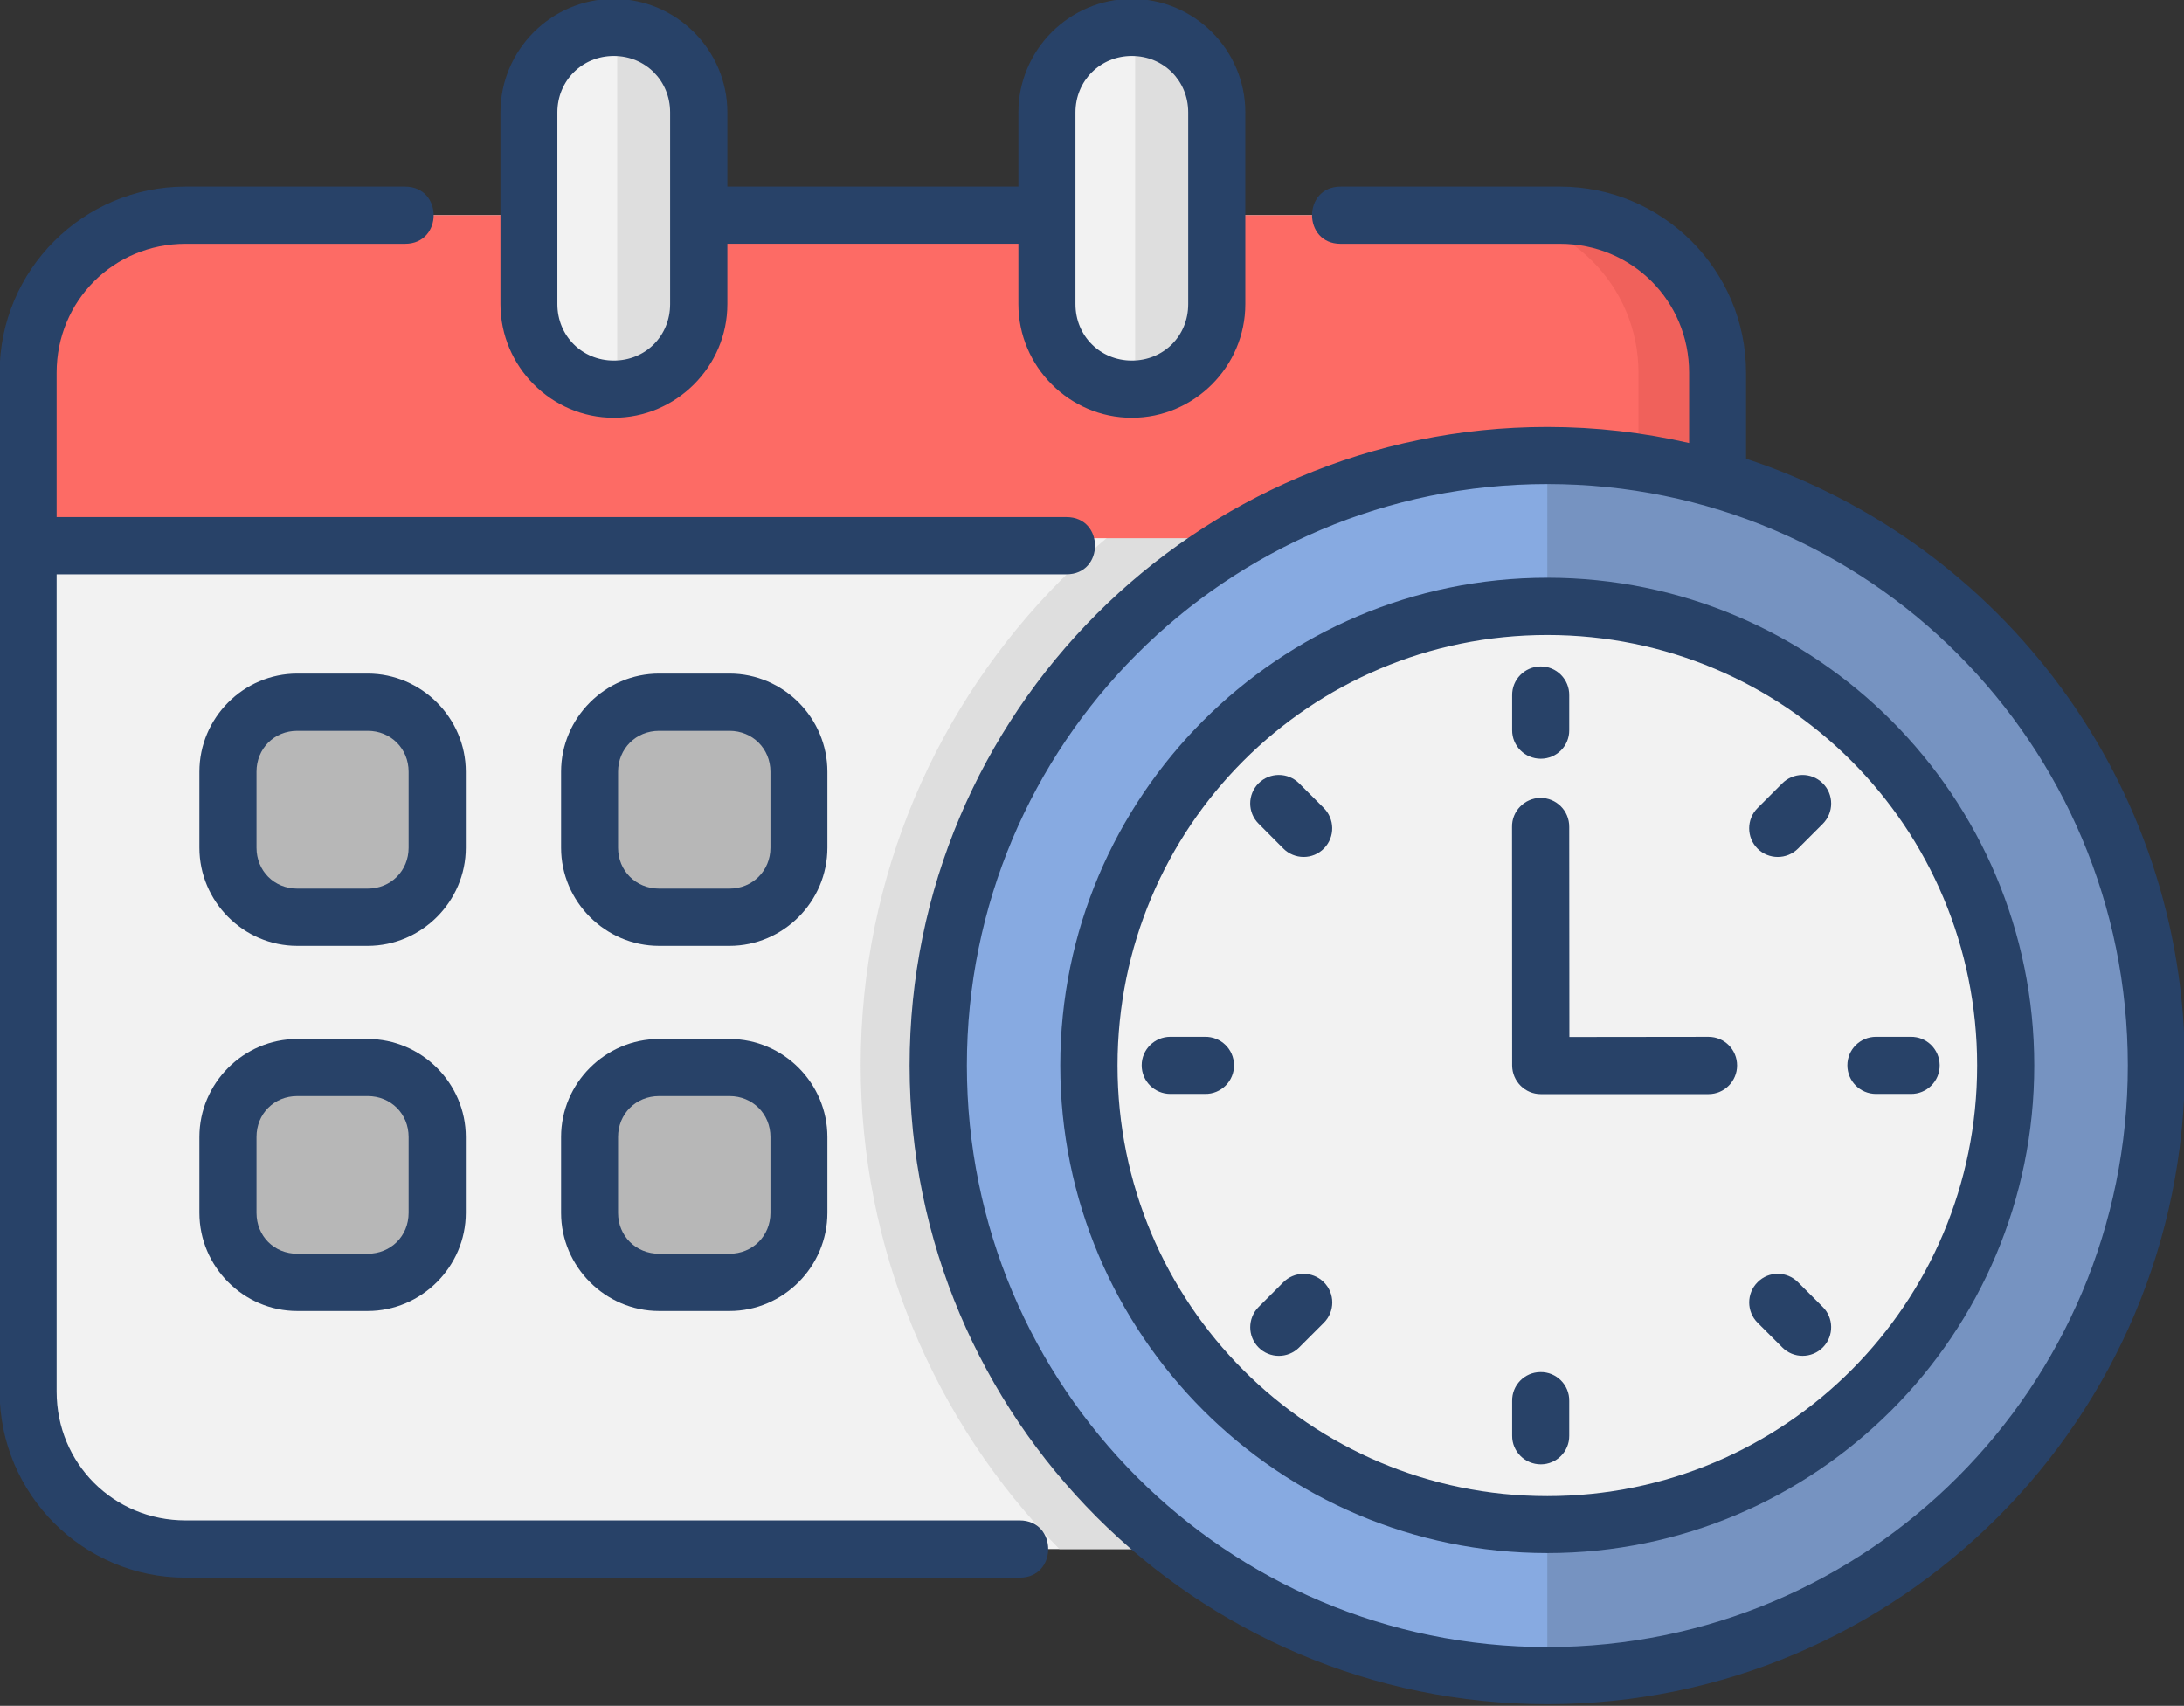 <?xml version="1.0" encoding="UTF-8"?><svg xmlns="http://www.w3.org/2000/svg" xmlns:xlink="http://www.w3.org/1999/xlink" height="62.1" preserveAspectRatio="xMidYMid meet" version="1.0" viewBox="5.2 14.0 79.5 62.1" width="79.5" zoomAndPan="magnify"><rect x="5.2" y="14.0" width="79.5" height="62.1" fill="#333333" stroke="none"/><g id="change1_1"><path clip-rule="evenodd" d="M11.952,70.392c-3.16-0.245-5.729-2.557-5.729-5.735V27.569 c0-3.177,2.557-5.734,5.729-5.734h50.037c3.176,0,5.729,2.557,5.729,5.734v37.088c0,3.178-2.553,5.735-5.729,5.735H11.952z" fill="#F2F2F2" fill-rule="evenodd"/></g><g id="change2_1"><path clip-rule="evenodd" d="M61.524,27.75C47.718,27.756,36.53,38.963,36.53,52.788 c0.006,6.593,2.605,12.921,7.234,17.604h18.225c3.176,0,5.734-2.557,5.734-5.735l-0.006-36.093 C65.696,28.037,63.614,27.761,61.524,27.75z" fill="#DEDEDE" fill-rule="evenodd"/></g><g id="change3_1"><path clip-rule="evenodd" d="M6.224,33.594v-6.025c0-3.177,2.557-5.734,5.729-5.734h50.037 c3.176,0,5.729,2.557,5.729,5.734v6.025H6.224z" fill="#FD6B65" fill-rule="evenodd"/></g><g id="change4_1"><path clip-rule="evenodd" d="M59.114,21.835c3.176,0,5.729,2.562,5.729,5.738v6.021h2.875 v-6.021c0-3.176-2.553-5.738-5.729-5.738H59.114z" fill="#F0615B" fill-rule="evenodd"/></g><g id="change5_1"><path clip-rule="evenodd" d="M83.696,52.788c0,5.891-2.338,11.542-6.494,15.703 c-4.156,4.167-9.797,6.506-15.678,6.506c-5.879,0-11.52-2.339-15.676-6.506c-4.162-4.161-6.494-9.812-6.494-15.703 s2.332-11.537,6.494-15.704c4.156-4.162,9.797-6.506,15.676-6.506c5.881,0,11.521,2.344,15.678,6.506 C81.358,41.25,83.696,46.897,83.696,52.788z" fill="#87AAE1" fill-rule="evenodd"/></g><g id="change6_1"><path clip-rule="evenodd" d="M83.696,52.788c0,12.266-9.926,22.208-22.172,22.208V30.578 C73.771,30.578,83.696,40.521,83.696,52.788z" fill="#7693C1" fill-rule="evenodd"/></g><g id="change1_2"><path clip-rule="evenodd" d="M78.212,52.788c0,9.233-7.473,16.713-16.688,16.713 c-9.219,0-16.686-7.48-16.686-16.713c0-4.434,1.76-8.682,4.885-11.819c3.129-3.134,7.375-4.896,11.801-4.896 c4.428,0,8.668,1.762,11.797,4.896C76.452,44.105,78.212,48.354,78.212,52.788z" fill="#F2F2F2" fill-rule="evenodd"/></g><g id="change1_3"><path clip-rule="evenodd" d="M27.542,15.001c1.713,0,3.094,1.375,3.094,3.088v6.983 c0,1.715-1.381,3.095-3.094,3.095c-1.709,0-3.09-1.38-3.09-3.095v-6.983C24.452,16.376,25.833,15.001,27.542,15.001z" fill="#F2F2F2" fill-rule="evenodd"/></g><g id="change1_4"><path clip-rule="evenodd" d="M46.399,15.001c1.715,0,3.09,1.375,3.09,3.088v6.983 c0,1.715-1.375,3.095-3.09,3.095c-1.713,0-3.088-1.38-3.088-3.095v-6.983C43.312,16.376,44.687,15.001,46.399,15.001z" fill="#F2F2F2" fill-rule="evenodd"/></g><g id="change7_1"><path clip-rule="evenodd" d="M16.026,39.569h2.563c1.395,0,2.525,1.125,2.525,2.525v2.766 c0,1.401-1.131,2.527-2.525,2.527h-2.563c-1.402,0-2.531-1.125-2.531-2.527v-2.766C13.495,40.693,14.624,39.569,16.026,39.569z" fill="#B7B7B7" fill-rule="evenodd"/></g><g id="change7_2"><path clip-rule="evenodd" d="M16.026,52.86h2.563c1.395,0,2.525,1.13,2.525,2.532v2.765 c0,1.402-1.131,2.525-2.525,2.525h-2.563c-1.402,0-2.531-1.124-2.531-2.525v-2.765C13.495,53.99,14.624,52.86,16.026,52.86z" fill="#B7B7B7" fill-rule="evenodd"/></g><g id="change7_3"><path clip-rule="evenodd" d="M29.192,39.569h2.563c1.396,0,2.525,1.125,2.525,2.525v2.766 c0,1.401-1.129,2.527-2.525,2.527h-2.563c-1.4,0-2.531-1.125-2.531-2.527v-2.766C26.661,40.693,27.792,39.569,29.192,39.569z" fill="#B7B7B7" fill-rule="evenodd"/></g><g id="change7_4"><path clip-rule="evenodd" d="M29.192,52.86h2.563c1.396,0,2.525,1.13,2.525,2.532v2.765 c0,1.402-1.129,2.525-2.525,2.525h-2.563c-1.4,0-2.531-1.124-2.531-2.525v-2.765C26.661,53.99,27.792,52.86,29.192,52.86z" fill="#B7B7B7" fill-rule="evenodd"/></g><g id="change2_2"><path clip-rule="evenodd" d="M27.667,15.001c1.645,0,2.969,1.322,2.969,2.967v7.225 c0,1.646-1.324,2.975-2.969,2.975V15.001z" fill="#DEDEDE" fill-rule="evenodd"/></g><g id="change2_3"><path clip-rule="evenodd" d="M46.521,15.001c1.645,0,2.969,1.322,2.969,2.967v7.225 c0,1.646-1.324,2.975-2.969,2.975V15.001z" fill="#DEDEDE" fill-rule="evenodd"/></g><g id="change8_1"><path clip-rule="evenodd" d="M61.524,31.621c11.684,0,21.131,9.463,21.131,21.167 c0,11.703-9.447,21.172-21.131,21.172c-11.682,0-21.129-9.469-21.129-21.172C40.396,41.084,49.843,31.621,61.524,31.621z M53.999,20.793c-1.385,0-1.385,2.083,0,2.083h7.99c2.613,0,4.697,2.074,4.697,4.693v2.558c-1.662-0.382-3.385-0.584-5.162-0.584 c-12.807,0-23.213,10.417-23.213,23.245c0,12.823,10.406,23.25,23.213,23.25c12.809,0,23.209-10.427,23.209-23.25 c0-10.297-6.703-19.037-15.975-22.089v-3.13c0-3.734-3.035-6.776-6.77-6.776H53.999z M11.952,20.793 c-3.729,0-6.766,3.042-6.766,6.776v37.088c0,3.735,3.037,6.776,6.766,6.776h30.365c1.385,0,1.385-2.084,0-2.084H11.952 c-2.613,0-4.691-2.071-4.691-4.692v-29.75h36.76c1.385,0,1.385-2.083,0-2.083H7.261v-5.255c0-2.62,2.078-4.693,4.691-4.693h7.99 c1.391,0,1.391-2.083,0-2.083H11.952z" fill="#284268" fill-rule="evenodd"/></g><g id="change8_2"><path clip-rule="evenodd" d="M46.399,16.037c1.156,0,2.053,0.902,2.053,2.052v6.983 c0,1.158-0.896,2.054-2.053,2.054c-1.15,0-2.051-0.896-2.051-2.054v-6.983C44.349,16.939,45.249,16.037,46.399,16.037z M27.542,16.037c1.156,0,2.051,0.902,2.051,2.052v6.983c0,1.158-0.895,2.054-2.051,2.054c-1.152,0-2.053-0.896-2.053-2.054v-6.983 C25.489,16.939,26.39,16.037,27.542,16.037z M27.542,13.96c-2.271,0-4.125,1.858-4.125,4.129v6.983c0,2.272,1.854,4.136,4.125,4.136 c2.27,0,4.135-1.864,4.135-4.136v-2.197h10.594v2.197c0,2.272,1.859,4.136,4.129,4.136c2.271,0,4.131-1.864,4.131-4.136v-6.983 c0-2.271-1.859-4.129-4.131-4.129c-2.27,0-4.129,1.858-4.129,4.129v2.704H31.677v-2.704C31.677,15.818,29.812,13.96,27.542,13.96z" fill="#284268" fill-rule="evenodd"/></g><g id="change8_3"><path clip-rule="evenodd" d="M61.524,37.116c8.656,0,15.646,7,15.646,15.672 c0,8.667-6.99,15.676-15.646,15.676c-8.65,0-15.645-7.009-15.645-15.676C45.88,44.116,52.874,37.116,61.524,37.116z M61.524,35.032 c-9.775,0-17.729,7.964-17.729,17.756c0,9.791,7.953,17.75,17.729,17.75c9.781,0,17.725-7.959,17.725-17.75 C79.249,42.996,71.306,35.032,61.524,35.032z" fill="#284268" fill-rule="evenodd"/></g><g id="change8_4"><path d="M61.271,38.261c-0.578,0.011-1.037,0.479-1.027,1.057v1.26c-0.004,0.579,0.465,1.043,1.043,1.043 c0.572,0,1.041-0.464,1.035-1.043v-1.26C62.333,38.73,61.853,38.25,61.271,38.261z" fill="#284268"/></g><g id="change8_5"><path d="M61.271,63.949c-0.578,0.005-1.037,0.479-1.027,1.052v1.265c-0.004,0.574,0.465,1.042,1.043,1.042 c0.572,0,1.041-0.468,1.035-1.042v-1.265C62.333,64.417,61.853,63.938,61.271,63.949z" fill="#284268"/></g><g id="change8_6"><path d="M61.265,43.047c-0.572,0.011-1.037,0.484-1.025,1.058l0.004,8.688c0.006,0.572,0.469,1.037,1.043,1.037 h6.104c0.578,0,1.041-0.47,1.041-1.042c0-0.579-0.463-1.043-1.041-1.043l-5.063,0.006l-0.006-7.645 C62.327,43.516,61.853,43.042,61.265,43.047z" fill="#284268"/></g><g id="change8_7"><path clip-rule="evenodd" d="M16.021,40.605h2.563c0.844,0,1.49,0.65,1.49,1.489v2.766 c0,0.839-0.646,1.489-1.49,1.489h-2.563c-0.844,0-1.484-0.65-1.484-1.489v-2.766C14.536,41.256,15.177,40.605,16.021,40.605z M16.021,38.521c-1.959,0-3.563,1.614-3.563,3.573v2.766c0,1.958,1.604,3.573,3.563,3.573h2.563c1.959,0,3.572-1.615,3.572-3.573 v-2.766c0-1.959-1.613-3.573-3.572-3.573H16.021z" fill="#284268" fill-rule="evenodd"/></g><g id="change8_8"><path clip-rule="evenodd" d="M16.021,53.902h2.563c0.844,0,1.49,0.645,1.49,1.49v2.76 c0,0.844-0.646,1.489-1.49,1.489h-2.563c-0.844,0-1.484-0.645-1.484-1.489v-2.76C14.536,54.547,15.177,53.902,16.021,53.902z M16.021,51.824c-1.959,0-3.563,1.609-3.563,3.568v2.76c0,1.958,1.604,3.573,3.563,3.573h2.563c1.959,0,3.572-1.615,3.572-3.573 v-2.76c0-1.959-1.613-3.568-3.572-3.568H16.021z" fill="#284268" fill-rule="evenodd"/></g><g id="change8_9"><path clip-rule="evenodd" d="M29.192,40.605h2.563c0.838,0,1.49,0.65,1.49,1.489v2.766 c0,0.839-0.652,1.489-1.49,1.489h-2.563c-0.844,0-1.494-0.65-1.494-1.489v-2.766C27.698,41.256,28.349,40.605,29.192,40.605z M29.192,38.521c-1.959,0-3.568,1.614-3.568,3.573v2.766c0,1.958,1.609,3.573,3.568,3.573h2.563c1.959,0,3.563-1.615,3.563-3.573 v-2.766c0-1.959-1.604-3.573-3.563-3.573H29.192z" fill="#284268" fill-rule="evenodd"/></g><g id="change8_10"><path clip-rule="evenodd" d="M29.192,53.902h2.563c0.838,0,1.49,0.645,1.49,1.49v2.76 c0,0.844-0.652,1.489-1.49,1.489h-2.563c-0.844,0-1.494-0.645-1.494-1.489v-2.76C27.698,54.547,28.349,53.902,29.192,53.902z M29.192,51.824c-1.959,0-3.568,1.609-3.568,3.568v2.76c0,1.958,1.609,3.573,3.568,3.573h2.563c1.959,0,3.563-1.615,3.563-3.573 v-2.76c0-1.959-1.604-3.568-3.563-3.568H29.192z" fill="#284268" fill-rule="evenodd"/></g><g id="change8_11"><path d="M75.806,52.771c-0.01-0.578-0.479-1.036-1.057-1.027h-1.26c-0.578,0-1.043,0.464-1.043,1.038 c0,0.577,0.465,1.041,1.043,1.041h1.26C75.337,53.834,75.817,53.354,75.806,52.771z" fill="#284268"/></g><g id="change8_12"><path d="M50.118,52.771c-0.004-0.578-0.479-1.036-1.057-1.027h-1.26c-0.574,0-1.043,0.464-1.043,1.038 c0,0.577,0.469,1.041,1.043,1.041h1.26C49.649,53.834,50.13,53.354,50.118,52.771z" fill="#284268"/></g><g id="change8_13"><path d="M71.562,63.042c0.4-0.412,0.391-1.073-0.021-1.473l-0.891-0.891c-0.406-0.407-1.066-0.412-1.473,0 c-0.406,0.406-0.406,1.066,0,1.473l0.891,0.891C70.478,63.463,71.155,63.463,71.562,63.042z" fill="#284268"/></g><g id="change8_14"><path d="M53.399,44.881c0.402-0.412,0.391-1.073-0.02-1.475l-0.891-0.891c-0.406-0.405-1.068-0.405-1.475,0 c-0.406,0.407-0.406,1.063,0,1.469l0.891,0.896C52.317,45.302,52.993,45.302,53.399,44.881z" fill="#284268"/></g><g id="change8_15"><path d="M71.54,42.506c-0.41-0.401-1.072-0.391-1.473,0.021l-0.891,0.891c-0.406,0.406-0.406,1.067,0,1.475 c0.406,0.405,1.066,0.405,1.473,0l0.891-0.891C71.962,43.589,71.962,42.912,71.54,42.506z" fill="#284268"/></g><g id="change8_16"><path d="M53.38,60.668c-0.412-0.402-1.074-0.391-1.475,0.02l-0.891,0.891c-0.406,0.412-0.406,1.068,0,1.475 c0.406,0.406,1.068,0.406,1.475,0l0.891-0.891C53.802,61.75,53.802,61.078,53.38,60.668z" fill="#284268"/></g></svg>
